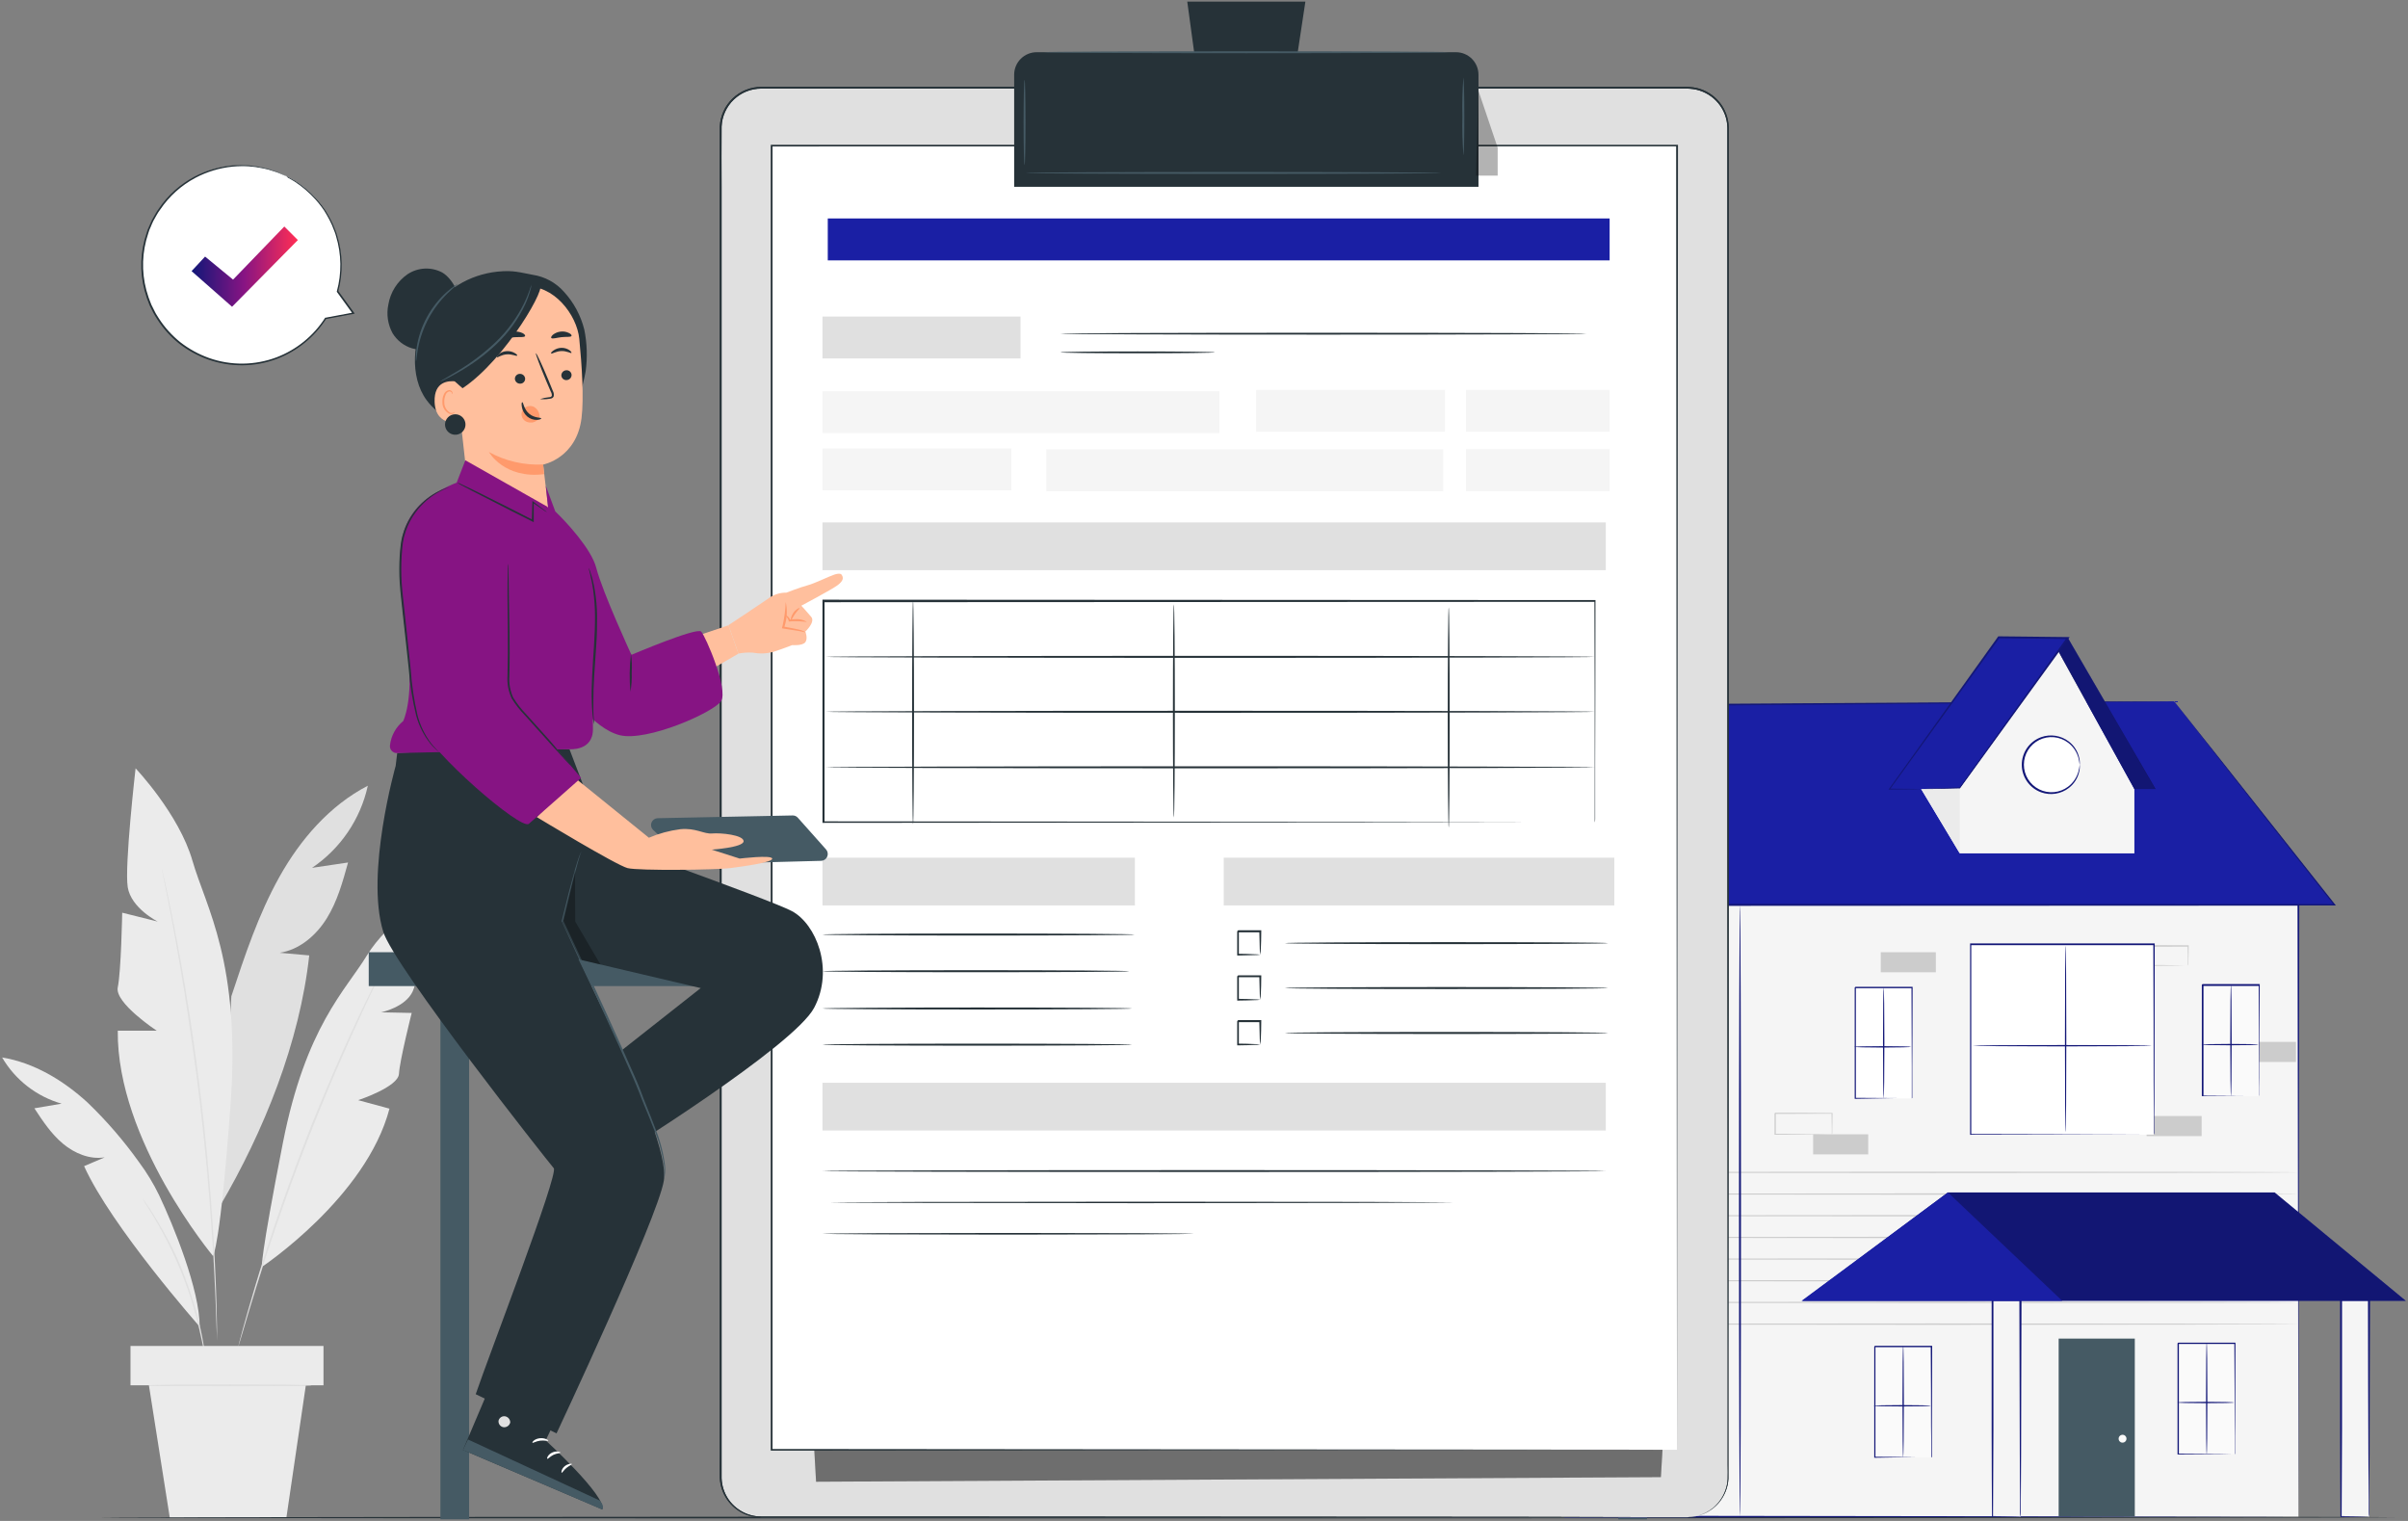 <svg width="1007" height="636" viewBox="0 0 1007 636" fill="none" xmlns="http://www.w3.org/2000/svg">
<rect x="0" y="0" width="1007" height="636" fill="#808080" stroke="none"/>
<path d="M153.821 328.558C137.869 336.82 125.574 351.041 116.833 366.703C108.091 382.366 102.368 399.544 96.748 416.603L91.827 504.604C110.396 473.027 125.307 435.921 129.321 399.514L116.967 398.415C125.247 397.151 132.205 391.163 136.635 384.045C141.066 376.927 143.325 368.724 145.555 360.655L130.48 362.899C142.386 354.875 150.744 342.577 153.821 328.558Z" fill="#E0E0E0"/>
<path d="M89.091 525.215C89.091 525.215 48.788 477.009 49.249 430.988H65.528C65.528 430.988 47.851 419.367 49.249 412.859C50.646 406.35 51.107 381.653 51.107 381.653L65.974 385.368C65.974 385.368 54.809 379.795 53.411 370.953C52.014 362.112 56.697 321.291 56.697 321.291C56.697 321.291 74.834 340.342 80.484 359.927C86.133 379.513 100.717 402.234 96.421 461.733C92.124 521.233 89.091 525.215 89.091 525.215Z" fill="#EBEBEB"/>
<path d="M109.519 529.762C109.519 529.762 153.167 500.696 162.875 463.591L149.777 460.039C149.777 460.039 166.547 454.556 166.844 449.013C167.142 443.47 172.167 423.573 172.167 423.573L159.381 423.305C159.381 423.305 169.58 421.254 172.628 414.463C175.675 407.672 180.908 373.762 180.908 373.762C180.908 373.762 162.147 385.189 153.39 399.603C144.634 414.018 127.864 429.19 118.29 477.96C108.716 526.731 109.519 529.762 109.519 529.762Z" fill="#EBEBEB"/>
<path d="M67.698 363.3C67.769 363.462 67.819 363.632 67.847 363.806L68.204 365.292C68.501 366.644 68.932 368.561 69.482 371.013C70.032 373.465 70.686 376.541 71.4 380.092C72.114 383.644 72.887 387.656 73.764 392.144C75.488 401.06 77.317 411.759 79.19 423.662C81.063 435.565 82.818 448.656 84.438 462.461C86.059 476.266 87.248 489.447 88.184 501.439C89.121 513.431 89.746 524.264 90.102 533.373C90.325 537.92 90.429 542.037 90.548 545.648C90.667 549.258 90.727 552.364 90.756 554.92C90.786 557.476 90.756 559.378 90.756 560.775C90.756 561.414 90.756 561.919 90.756 562.261C90.779 562.434 90.779 562.608 90.756 562.781C90.747 562.608 90.747 562.434 90.756 562.261C90.756 561.875 90.756 561.369 90.756 560.775C90.756 559.393 90.638 557.431 90.548 554.92C90.459 552.409 90.385 549.273 90.221 545.662C90.058 542.051 89.924 537.935 89.656 533.388C89.225 524.309 88.512 513.49 87.575 501.498C86.638 489.506 85.345 476.34 83.769 462.55C82.193 448.76 80.261 435.713 78.491 423.825C76.722 411.937 74.864 401.193 73.229 392.233C72.441 387.775 71.653 383.718 70.969 380.167C70.285 376.615 69.705 373.569 69.185 371.072C68.665 368.576 68.323 366.689 68.055 365.321L67.773 363.835C67.729 363.66 67.704 363.481 67.698 363.3Z" fill="#E0E0E0"/>
<path d="M83.502 554.742C83.502 554.742 46.618 512.985 35.17 487.634L43.808 483.949C37.549 484.974 31.127 482.284 26.265 478.198C21.404 474.111 17.851 468.732 14.372 463.442L25.76 461.51C15.291 458.509 6.383 451.59 0.888 442.192C14.268 444.391 26.473 451.777 36.568 460.99C44.524 468.634 51.751 477.001 58.154 485.985C61.374 490.301 64.176 494.914 66.524 499.76C72.619 512.629 83.517 539.377 83.502 554.742Z" fill="#EBEBEB"/>
<path d="M163.454 398.103C163.408 398.251 163.348 398.395 163.276 398.534L162.711 399.752C162.176 400.852 161.432 402.412 160.466 404.388C158.489 408.401 155.694 414.241 152.304 421.492C148.915 428.744 145.005 437.422 140.798 447.126C136.59 456.829 132.19 467.603 127.774 478.986C123.359 490.368 119.434 501.276 115.97 511.321C112.506 521.366 109.592 530.386 107.229 538.069C104.865 545.752 102.992 551.918 101.758 556.213C101.133 558.323 100.643 559.973 100.271 561.161C100.093 561.681 99.974 562.112 99.87 562.439C99.825 562.587 99.771 562.731 99.706 562.87C99.714 562.713 99.744 562.558 99.795 562.41C99.874 562.083 99.979 561.652 100.107 561.117C100.435 559.928 100.881 558.249 101.445 556.139C102.59 551.8 104.419 545.573 106.679 537.905C108.938 530.238 111.867 521.158 115.257 511.157C118.646 501.157 122.69 490.175 127.016 478.778C131.342 467.38 135.936 456.636 140.114 446.918C144.291 437.199 148.32 428.551 151.784 421.329C155.248 414.107 158.117 408.311 160.169 404.329L162.547 399.752C162.8 399.262 163.023 398.875 163.187 398.563C163.252 398.397 163.342 398.242 163.454 398.103Z" fill="#E0E0E0"/>
<path d="M86.624 572.663C86.531 572.415 86.471 572.155 86.446 571.89L86.089 569.676C85.807 567.744 85.316 564.951 84.602 561.533C83.889 558.115 82.982 554.103 81.778 549.645C80.573 545.187 78.998 540.372 77.139 535.394C75.281 530.416 73.2 525.795 71.193 521.634C69.186 517.473 67.194 513.847 65.424 510.831C63.655 507.814 62.198 505.422 61.128 503.787C60.652 503.014 60.251 502.39 59.939 501.87C59.626 501.35 59.537 501.201 59.567 501.186C59.754 501.364 59.918 501.564 60.057 501.781L61.381 503.609C62.525 505.199 64.072 507.561 65.841 510.548C67.61 513.535 69.691 517.191 71.787 521.322C73.883 525.453 75.905 530.134 77.734 535.127C79.563 540.12 81.124 544.994 82.328 549.452C83.532 553.91 84.409 557.996 85.004 561.444C85.598 564.891 86.015 567.7 86.208 569.646C86.297 570.553 86.357 571.281 86.416 571.89C86.52 572.137 86.59 572.397 86.624 572.663Z" fill="#E0E0E0"/>
<path d="M135.282 562.826H54.571V579.276H135.282V562.826Z" fill="#EBEBEB"/>
<path d="M62.273 579.276L70.999 634.629H119.762L127.894 579.276H62.273Z" fill="#EBEBEB"/>
<path d="M130.332 579.276C130.332 579.484 115.064 579.662 96.228 579.662C77.392 579.662 62.139 579.484 62.139 579.276C62.139 579.068 77.392 578.889 96.228 578.889C115.064 578.889 130.332 579.068 130.332 579.276Z" fill="#E0E0E0"/>
<path d="M1001.46 634.451C1001.46 634.659 786.517 634.867 521.429 634.926C256.342 634.986 41.34 634.837 41.34 634.629C41.34 634.421 256.237 634.198 521.429 634.154C786.621 634.109 1001.46 634.228 1001.46 634.451Z" fill="#263238"/>
<path d="M196.183 400.494H184.177V635.296H196.183V400.494Z" fill="#455A64"/>
<path d="M688.764 402.147H676.758V635.328H688.764V402.147Z" fill="#455A64"/>
<path d="M700.641 398.177H154.201V412.339H700.641V398.177Z" fill="#455A64"/>
<path d="M695.374 412.355C695.374 412.533 631.614 412.663 552.963 412.663C474.313 412.663 410.553 412.533 410.553 412.355C410.553 412.176 474.296 412.031 552.963 412.031C631.63 412.031 695.374 412.176 695.374 412.355Z" fill="#263238"/>
<path d="M961.185 378.294H654.619V634.168H961.185V378.294Z" fill="#F5F5F5"/>
<path d="M961.185 634.169C961.185 626.976 961.319 531.768 961.527 378.294V377.952H961.185H654.649H654.203V378.354C654.203 471.035 654.203 558.457 654.203 634.228V634.599H654.664L961.23 634.228L654.664 633.797L655.021 634.169C655.021 558.382 655.021 470.976 655.021 378.294L654.605 378.71H961.14L960.798 378.354C961.051 531.768 961.17 626.976 961.185 634.169Z" fill="#131778"/>
<path d="M892.754 559.75H860.909V634.168H892.754V559.75Z" fill="#455A64"/>
<path d="M889.275 601.61C889.275 601.937 889.178 602.255 888.997 602.527C888.816 602.798 888.558 603.009 888.256 603.134C887.955 603.259 887.623 603.292 887.303 603.228C886.983 603.164 886.689 603.007 886.458 602.777C886.227 602.546 886.07 602.252 886.006 601.932C885.943 601.612 885.975 601.28 886.1 600.979C886.225 600.678 886.437 600.42 886.708 600.239C886.979 600.058 887.298 599.961 887.625 599.961C888.062 599.961 888.482 600.135 888.792 600.444C889.101 600.753 889.275 601.173 889.275 601.61Z" fill="#FAFAFA"/>
<path d="M961.215 490.235C961.215 490.383 892.754 490.517 808.311 490.517C723.868 490.517 655.407 490.383 655.407 490.235C655.407 490.086 723.794 489.952 808.311 489.952C892.828 489.952 961.215 490.071 961.215 490.235Z" fill="#CCCCCC"/>
<path d="M961.215 499.299C961.215 499.463 892.754 499.582 808.311 499.582C723.868 499.582 655.407 499.463 655.407 499.299C655.407 499.136 723.794 499.017 808.311 499.017C892.828 499.017 961.215 499.136 961.215 499.299Z" fill="#CCCCCC"/>
<path d="M961.215 508.364C961.215 508.527 892.754 508.646 808.311 508.646C723.868 508.646 655.407 508.527 655.407 508.364C655.407 508.2 723.794 508.081 808.311 508.081C892.828 508.081 961.215 508.2 961.215 508.364Z" fill="#CCCCCC"/>
<path d="M961.215 517.443C961.215 517.607 892.754 517.726 808.311 517.726C723.868 517.726 655.407 517.592 655.407 517.443C655.407 517.295 723.794 517.161 808.311 517.161C892.828 517.161 961.215 517.265 961.215 517.443Z" fill="#CCCCCC"/>
<path d="M961.215 526.493C961.215 526.656 892.754 526.775 808.311 526.775C723.868 526.775 655.407 526.656 655.407 526.493C655.407 526.329 723.794 526.211 808.311 526.211C892.828 526.211 961.215 526.359 961.215 526.493Z" fill="#CCCCCC"/>
<path d="M961.215 535.558C961.215 535.721 892.754 535.84 808.311 535.84C723.868 535.84 655.407 535.721 655.407 535.558C655.407 535.394 723.794 535.275 808.311 535.275C892.828 535.275 961.215 535.409 961.215 535.558Z" fill="#CCCCCC"/>
<path d="M961.215 544.622C961.215 544.786 892.754 544.905 808.311 544.905C723.868 544.905 655.407 544.786 655.407 544.622C655.407 544.459 723.794 544.34 808.311 544.34C892.828 544.34 961.215 544.474 961.215 544.622Z" fill="#CCCCCC"/>
<path d="M961.215 553.687C961.215 553.85 892.754 553.984 808.311 553.984C723.868 553.984 655.407 553.85 655.407 553.687C655.407 553.523 723.794 553.404 808.311 553.404C892.828 553.404 961.215 553.538 961.215 553.687Z" fill="#CCCCCC"/>
<path d="M799.495 412.963H775.827V459.326H799.495V412.963Z" fill="white"/>
<path d="M799.495 459.326C799.489 459.247 799.489 459.167 799.495 459.088C799.495 458.91 799.495 458.687 799.495 458.419C799.495 457.795 799.495 456.933 799.495 455.834C799.495 453.56 799.495 450.291 799.495 446.204C799.495 437.987 799.406 426.441 799.361 412.963L799.629 413.23H775.827L776.11 412.963V425.98C776.11 430.215 776.11 434.316 776.11 438.225C776.11 446.056 776.11 453.174 776.11 459.281L775.902 459.073L793.147 459.177H797.875H799.123H799.569H799.168H797.964H793.266L775.827 459.489H775.619V459.281C775.619 453.174 775.619 446.056 775.619 438.225C775.619 434.316 775.619 430.215 775.619 425.98V412.963L775.902 412.665H799.837V412.933C799.837 426.485 799.733 438.091 799.703 446.353C799.703 450.425 799.703 453.664 799.703 455.923C799.703 456.993 799.703 457.84 799.703 458.449C799.703 458.702 799.703 458.925 799.703 459.088C799.647 459.178 799.577 459.258 799.495 459.326Z" fill="#131778"/>
<path d="M787.735 459.296C787.587 459.296 787.453 448.894 787.453 435.996C787.453 423.097 787.587 412.695 787.735 412.695C787.884 412.695 788.032 423.097 788.032 435.996C788.032 448.894 787.899 459.296 787.735 459.296Z" fill="#131778"/>
<path d="M799.227 437.749C799.227 437.912 793.875 438.046 787.334 438.046C780.792 438.046 775.44 437.912 775.44 437.749C775.44 437.586 780.792 437.467 787.334 437.467C793.875 437.467 799.227 437.6 799.227 437.749Z" fill="#131778"/>
<path d="M934.574 561.681H910.906V608.045H934.574V561.681Z" fill="#FAFAFA"/>
<path d="M934.573 608.089C934.563 608.01 934.563 607.93 934.573 607.851C934.573 607.673 934.573 607.45 934.573 607.168C934.573 606.544 934.573 605.682 934.573 604.597C934.573 602.309 934.573 599.054 934.499 594.968C934.499 586.75 934.499 575.204 934.38 561.726L934.648 561.994H910.905C910.831 561.994 911.441 561.459 911.188 561.726V574.773C911.188 579.013 911.188 583.095 911.188 587.018C911.188 594.849 911.188 601.967 911.188 608.074L910.98 607.851L928.21 607.97H932.953L928.21 608.089L910.846 608.208H910.623V608.089C910.623 601.982 910.623 594.864 910.623 587.033C910.623 583.11 910.623 579.023 910.623 574.788V561.741C910.355 561.994 910.965 561.369 910.905 561.444H934.841V561.711C934.841 575.264 934.737 586.869 934.707 595.131C934.707 599.203 934.707 602.428 934.707 604.701C934.707 605.771 934.707 606.618 934.707 607.227C934.707 607.48 934.707 607.688 934.707 607.866C934.707 608.045 934.573 608.089 934.573 608.089Z" fill="#131778"/>
<path d="M922.813 608.089C922.65 608.089 922.531 597.687 922.531 584.789C922.531 571.89 922.65 561.488 922.813 561.488C922.977 561.488 923.096 571.89 923.096 584.789C923.096 597.687 922.977 608.089 922.813 608.089Z" fill="#131778"/>
<path d="M934.292 586.468C934.292 586.631 928.94 586.75 922.398 586.75C915.857 586.75 910.505 586.631 910.505 586.468C910.505 586.304 915.857 586.186 922.398 586.186C928.94 586.186 934.292 586.319 934.292 586.468Z" fill="#131778"/>
<path d="M766.045 474.349C766.026 474.137 766.026 473.923 766.045 473.71C766.045 473.25 766.045 472.67 766.045 471.942C766.045 470.367 765.971 468.182 765.926 465.508L766.134 465.701C760.188 465.701 751.743 465.79 742.348 465.79L742.63 465.508V467.796C742.63 468.554 742.63 469.282 742.63 470.04V474.349L742.348 474.082C749.171 474.082 755.088 474.156 759.325 474.215L764.306 474.29H765.659H766.164C766.021 474.311 765.876 474.311 765.733 474.29H764.44L759.519 474.364C755.282 474.364 749.29 474.483 742.348 474.498H742.08V474.349C742.08 472.967 742.08 471.526 742.08 470.055V465.597L742.377 465.314C751.788 465.314 760.217 465.314 766.164 465.404H766.357V465.433C766.357 468.167 766.268 470.367 766.253 471.986C766.253 472.685 766.253 473.264 766.253 473.71C766.253 474.156 766.045 474.349 766.045 474.349Z" fill="#CCCCCC"/>
<path d="M914.95 403.824C914.933 403.621 914.933 403.417 914.95 403.214C914.95 402.769 914.95 402.219 914.95 401.565C914.95 400.079 914.95 398.073 914.846 395.621L915.054 395.829L897.883 395.903L898.165 395.621V399.811C898.165 401.193 898.165 402.516 898.165 403.779L897.897 403.512C902.848 403.512 907.1 403.586 910.148 403.645L913.731 403.72C914.176 403.697 914.623 403.697 915.068 403.72C914.663 403.754 914.255 403.754 913.849 403.72L910.326 403.794C907.353 403.794 902.967 403.898 897.897 403.928H897.63V403.645C897.63 402.382 897.63 401.06 897.63 399.678V395.487L897.912 395.205L915.083 395.279H915.291V395.591C915.291 398.073 915.202 400.124 915.173 401.654C915.173 402.293 915.173 402.813 915.173 403.259C915.126 403.457 915.051 403.647 914.95 403.824Z" fill="#CCCCCC"/>
<path d="M781.269 474.32H758.24V482.715H781.269V474.32Z" fill="#CCCCCC"/>
<path d="M809.545 398.177H786.517V406.573H809.545V398.177Z" fill="#CCCCCC"/>
<path d="M920.703 466.681H897.675V475.077H920.703V466.681Z" fill="#CCCCCC"/>
<path d="M960.159 435.669H942.066V444.065H960.159V435.669Z" fill="#CCCCCC"/>
<path d="M909.182 293.25L698.447 294.766L630.565 378.294H976.23L909.182 293.25Z" fill="#1A1FA4"/>
<path d="M909.181 293.25C909.181 293.25 910.668 295.316 913.76 299.194C916.853 303.073 921.298 308.809 927.007 316.105C938.588 330.846 955.253 352.111 976.066 378.517L976.29 378.056L698.432 377.938H630.565L630.877 378.606L698.729 295.034L698.446 295.167L850.815 293.919L893.854 293.518C903.815 293.414 909.181 293.295 909.181 293.295C909.181 293.295 903.889 293.295 893.958 293.295L850.949 293.488L698.432 294.424H698.268L698.149 294.558L630.253 378.071L629.718 378.74H698.372L976.23 378.621H976.825L976.453 378.146L927.17 315.838L913.79 299.046C910.787 295.227 909.181 293.25 909.181 293.25Z" fill="#131778"/>
<path d="M803.391 329.925L819.566 356.866H892.576V329.925L860.731 272.134L819.566 329.435L803.391 329.925Z" fill="#F5F5F5"/>
<path d="M862.34 330.861C868.421 328.358 871.321 321.401 868.817 315.322C866.313 309.244 859.353 306.345 853.272 308.848C847.191 311.351 844.291 318.308 846.795 324.386C849.299 330.465 856.259 333.364 862.34 330.861Z" fill="white"/>
<path d="M869.711 319.805C869.806 318.809 869.731 317.804 869.488 316.833C868.881 314.151 867.356 311.765 865.176 310.087C863.558 308.834 861.65 308.008 859.629 307.686C857.608 307.364 855.538 307.556 853.61 308.244C851.232 309.097 849.176 310.663 847.722 312.729C846.268 314.794 845.488 317.258 845.488 319.783C845.488 322.308 846.268 324.772 847.722 326.837C849.176 328.902 851.232 330.469 853.61 331.322C855.538 332.01 857.608 332.202 859.629 331.88C861.65 331.558 863.558 330.732 865.176 329.479C867.356 327.801 868.881 325.415 869.488 322.733C869.732 321.762 869.808 320.757 869.711 319.761C869.607 319.761 869.711 320.816 869.175 322.614C868.474 325.156 866.947 327.394 864.834 328.974C863.121 330.26 861.082 331.044 858.948 331.237C856.814 331.431 854.668 331.026 852.75 330.069C850.833 329.111 849.221 327.639 848.094 325.817C846.967 323.995 846.37 321.895 846.37 319.753C846.37 317.611 846.967 315.511 848.094 313.689C849.221 311.867 850.833 310.395 852.75 309.438C854.668 308.48 856.814 308.076 858.948 308.269C861.082 308.462 863.121 309.246 864.834 310.533C866.947 312.113 868.474 314.35 869.175 316.893C869.666 318.706 869.607 319.805 869.711 319.805Z" fill="#131778"/>
<path d="M900.693 394.982H824.025V474.453H900.693V394.982Z" fill="white"/>
<path d="M900.692 474.468C900.692 474.468 900.692 474.334 900.692 474.082V472.967C900.692 471.986 900.692 470.56 900.692 468.688C900.692 464.928 900.692 459.459 900.618 452.505C900.618 438.581 900.618 418.743 900.499 394.982L900.737 395.235H824.084L824.367 394.952C824.367 424.122 824.367 451.42 824.367 474.438L824.114 474.186L879.641 474.32H895.236H899.354H895.34L879.804 474.394L824.114 474.513H823.876V474.275C823.876 451.242 823.876 423.959 823.876 394.789V394.506H824.173H900.826H901.079V394.744C901.079 418.52 900.989 438.462 900.96 452.416C900.96 459.355 900.96 464.809 900.885 468.554C900.885 470.396 900.885 471.808 900.885 472.789C900.885 473.25 900.885 473.606 900.885 473.874C900.84 474.078 900.776 474.277 900.692 474.468Z" fill="#131778"/>
<path d="M863.823 473.383C863.66 473.383 863.541 455.938 863.541 434.435C863.541 412.933 863.66 395.487 863.823 395.487C863.987 395.487 864.105 412.918 864.105 434.435C864.105 455.953 863.987 473.383 863.823 473.383Z" fill="#131778"/>
<path d="M899.86 437.274C899.86 437.422 883.06 437.556 862.366 437.556C841.671 437.556 824.872 437.422 824.872 437.274C824.872 437.125 841.657 436.991 862.366 436.991C883.075 436.991 899.86 437.11 899.86 437.274Z" fill="#131778"/>
<path d="M944.713 412.012H921.045V458.375H944.713V412.012Z" fill="#FAFAFA"/>
<path d="M944.713 458.375C944.707 458.296 944.707 458.216 944.713 458.137C944.713 457.959 944.713 457.736 944.713 457.468C944.713 456.844 944.713 455.982 944.713 454.883C944.713 452.609 944.713 449.355 944.713 445.268C944.713 437.051 944.713 425.504 944.579 412.011L944.847 412.279H921.194C921.12 412.279 921.729 411.744 921.476 411.997V415.296C921.476 416.41 921.476 417.495 921.476 418.594V425.044C921.476 429.264 921.476 433.365 921.476 437.273C921.476 445.105 921.476 452.223 921.476 458.33L921.253 458.122L938.499 458.241H943.241H944.49H944.921C944.793 458.256 944.663 458.256 944.535 458.241H943.078H938.395L921.015 458.36H920.778V458.137C920.778 452.029 920.778 444.912 920.778 437.08V424.851C920.778 422.726 920.778 420.571 920.778 418.401V411.803C920.525 412.056 921.12 411.447 921.075 411.506H944.995V411.774C944.995 425.326 944.906 436.947 944.877 445.209C944.877 449.266 944.876 452.505 944.802 454.764C944.802 455.834 944.802 456.681 944.802 457.29C944.802 457.557 944.802 457.765 944.802 457.929C944.802 458.092 944.728 458.39 944.713 458.375Z" fill="#131778"/>
<path d="M932.968 458.36C932.805 458.36 932.671 447.958 932.671 435.059C932.671 422.161 932.805 411.744 932.968 411.744C933.131 411.744 933.25 422.146 933.25 435.059C933.25 447.973 933.117 458.36 932.968 458.36Z" fill="#131778"/>
<path d="M944.445 436.813C944.445 436.961 939.093 437.095 932.552 437.095C926.01 437.095 920.658 436.961 920.658 436.813C920.658 436.664 926.01 436.531 932.552 436.531C939.093 436.531 944.445 436.649 944.445 436.813Z" fill="#131778"/>
<path d="M990.814 543.508H979.144V634.168H990.814V543.508Z" fill="#F5F5F5"/>
<path d="M990.814 634.168C990.814 634.168 990.814 633.589 990.814 632.43C990.814 631.033 990.814 629.339 990.814 627.288C990.814 622.489 990.814 616.039 990.933 608.149C990.933 591.535 991.037 568.948 991.111 543.508V543.092H979.025C978.192 543.924 978.802 543.344 978.609 543.537V550.878C978.609 553.315 978.609 555.723 978.609 558.115V572.069C978.609 581.118 978.609 589.648 978.609 597.494C978.609 612.844 978.728 625.461 978.757 634.168V634.362H978.951L987.692 634.258C989.655 634.258 990.665 634.168 990.665 634.168C990.665 634.168 989.61 634.169 987.692 634.094L979.055 633.975L979.248 634.168C979.248 625.461 979.337 612.844 979.411 597.494C979.411 589.648 979.411 581.148 979.411 572.069C979.411 567.531 979.411 562.88 979.411 558.115V543.537C979.233 543.716 979.813 543.092 978.995 543.924H990.665L990.264 543.508C990.264 568.77 990.398 591.327 990.442 607.851C990.442 615.787 990.532 622.266 990.561 627.169C990.561 629.25 990.561 630.974 990.561 632.385C990.561 633.797 990.814 634.168 990.814 634.168Z" fill="#131778"/>
<path d="M845.077 543.508H833.406V634.168H845.077V543.508Z" fill="#F5F5F5"/>
<path d="M845.077 634.168C845.077 634.168 845.077 633.589 845.077 632.43C845.077 631.033 845.077 629.339 845.077 627.288C845.077 622.489 845.151 616.039 845.196 608.149C845.196 591.535 845.315 568.948 845.374 543.508V543.092H833.302C832.47 543.924 833.064 543.344 832.886 543.537V558.115C832.886 562.885 832.886 567.536 832.886 572.069C832.886 581.118 832.886 589.648 832.886 597.494C832.886 612.844 833.005 625.461 833.049 634.168V634.362H833.243L841.984 634.258C843.947 634.258 844.958 634.168 844.958 634.168C844.958 634.168 843.887 634.169 841.91 634.094L833.287 633.975L833.466 634.168C833.466 625.461 833.57 612.844 833.629 597.494C833.629 589.648 833.629 581.148 833.629 572.069C833.629 567.531 833.629 562.88 833.629 558.115V543.537C833.451 543.716 834.046 543.092 833.228 543.924H844.898L844.482 543.508C844.556 568.77 844.616 591.327 844.66 607.851C844.66 615.787 844.75 622.266 844.779 627.169C844.779 629.25 844.779 630.974 844.779 632.385C844.779 633.797 845.077 634.168 845.077 634.168Z" fill="#131778"/>
<path d="M753.735 543.968H1006.11L951.209 498.63H814.614L753.735 543.968Z" fill="#1A1FA4"/>
<g opacity="0.3">
<path d="M753.735 543.968H1006.11L951.209 498.63H814.614L753.735 543.968Z" fill="black"/>
</g>
<path d="M814.615 498.63L862.411 543.968H753.379L814.615 498.63Z" fill="#1A1FA4"/>
<path d="M892.575 329.925H901.391L864.774 266.77L860.73 272.134L892.575 329.925Z" fill="#1A1FA4"/>
<path d="M860.687 272.149L864.76 266.755L901.451 329.91H892.531L860.687 272.149ZM864.775 266.829L860.776 272.134L892.531 329.88H901.258L864.775 266.829Z" fill="#131778"/>
<g opacity="0.3">
<path d="M892.575 329.925H901.391L864.774 266.77L860.73 272.134L892.575 329.925Z" fill="black"/>
</g>
<path d="M819.565 356.866V329.479H803.152L819.565 356.866Z" fill="#EBEBEB"/>
<path d="M803.39 329.925H790.188L835.903 266.443L864.775 266.77L819.565 329.435L803.39 329.925Z" fill="#1A1FA4"/>
<path d="M803.331 329.925C803.331 329.925 804.817 329.925 807.568 329.925L819.461 329.672H819.684V329.583L865.042 267.037L865.518 266.398H864.715L851.335 266.25L835.874 266.086H835.666L835.547 266.25C815.953 293.622 799.406 316.774 789.995 329.851L789.772 330.163H790.159L799.986 330.073C802.216 330.073 803.361 329.969 803.361 329.969C803.361 329.969 802.216 329.895 799.986 329.865L790.159 329.776L790.323 330.088L836.201 266.725L835.874 266.904L851.32 267.067L864.7 267.216L864.373 266.562L819.387 329.301L819.565 329.212L807.672 329.687C804.817 329.806 803.331 329.925 803.331 329.925Z" fill="#131778"/>
<path d="M727.644 378.547C727.422 378.547 727.229 435.773 727.229 506.343C727.229 576.913 727.422 634.139 727.644 634.139C727.867 634.139 728.06 576.928 728.06 506.343C728.06 435.758 727.867 378.547 727.644 378.547Z" fill="#131778"/>
<path d="M807.627 563.049H783.959V609.412H807.627V563.049Z" fill="#FAFAFA"/>
<path d="M807.628 609.412C807.622 609.328 807.622 609.243 807.628 609.159C807.628 608.981 807.628 608.773 807.628 608.49C807.628 607.866 807.628 607.004 807.628 605.905C807.628 603.631 807.628 600.377 807.553 596.29C807.553 588.073 807.553 576.527 807.419 563.049L807.687 563.316H784.004C783.93 563.316 784.54 562.781 784.287 563.034V569.632C784.287 571.816 784.287 573.956 784.287 576.081C784.287 580.311 784.287 584.392 784.287 588.325C784.287 596.157 784.287 603.275 784.287 609.382L784.064 609.159L801.309 609.278H806.052H807.3H807.732H807.345H806.126H801.443L784.004 609.575H783.796V609.367C783.796 603.26 783.796 596.142 783.796 588.311C783.796 584.348 783.796 580.266 783.796 576.066C783.796 573.941 783.796 571.801 783.796 569.617V563.063C783.543 563.316 784.138 562.707 784.094 562.766H807.746H808.014V563.034C808.014 576.586 807.925 588.192 807.895 596.454C807.895 600.511 807.895 603.75 807.895 606.009C807.895 607.094 807.895 607.926 807.895 608.535C807.895 608.802 807.895 609.011 807.895 609.189C807.895 609.367 807.642 609.412 807.628 609.412Z" fill="#131778"/>
<path d="M795.897 609.382C795.733 609.382 795.6 598.98 795.6 586.082C795.6 573.183 795.733 562.781 795.897 562.781C796.06 562.781 796.179 573.183 796.179 586.082C796.179 598.98 796.03 609.382 795.897 609.382Z" fill="#131778"/>
<path d="M807.36 587.835C807.36 587.999 802.008 588.117 795.467 588.117C788.925 588.117 783.573 587.999 783.573 587.835C783.573 587.672 788.925 587.553 795.467 587.553C802.008 587.553 807.36 587.672 807.36 587.835Z" fill="#131778"/>
<path d="M705.598 36.722H318.336C308.935 36.722 301.313 44.34 301.313 53.737V617.436C301.313 626.833 308.935 634.451 318.336 634.451H705.598C714.999 634.451 722.62 626.833 722.62 617.436V53.737C722.62 44.34 714.999 36.722 705.598 36.722Z" fill="#E0E0E0"/>
<path d="M705.597 634.451L706.905 634.362C708.191 634.252 709.461 634.008 710.696 633.634C712.718 632.985 714.606 631.978 716.271 630.662C718.549 628.797 720.306 626.376 721.37 623.633C722.019 621.991 722.396 620.254 722.485 618.491C722.575 616.634 722.485 614.657 722.485 612.547C722.485 608.416 722.485 603.914 722.485 599.025C722.485 589.232 722.485 577.953 722.485 565.248C722.485 514.427 722.411 440.884 722.366 350.03C722.366 304.603 722.366 254.837 722.366 201.43C722.366 174.682 722.366 147.083 722.366 118.631C722.366 104.395 722.366 89.961 722.366 75.329C722.366 68.017 722.366 60.657 722.366 53.247C722.263 49.581 720.945 46.053 718.62 43.216C716.235 40.313 712.95 38.29 709.284 37.465C707.464 37.101 705.607 36.962 703.753 37.049H318.38C314.095 37.038 309.972 38.683 306.874 41.641C303.776 44.599 301.943 48.641 301.759 52.92C301.67 61.494 301.759 70.113 301.759 78.657V229.397C301.759 294.781 301.759 357.847 301.759 417.911C301.759 477.975 301.759 535.082 301.759 588.504C301.759 595.191 301.759 601.813 301.759 608.372C301.759 611.641 301.759 614.94 301.759 618.164C301.869 621.361 302.902 624.457 304.732 627.08C306.558 629.664 309.078 631.679 312.002 632.891C313.432 633.469 314.931 633.859 316.462 634.05C317.949 634.183 319.599 634.154 321.19 634.154H339.981H411.341L626.64 634.273L685.17 634.347L626.64 634.436L411.341 634.555H339.981H321.219C319.629 634.555 318.053 634.555 316.432 634.451C314.816 634.264 313.231 633.865 311.719 633.262C308.685 631.992 306.069 629.897 304.167 627.214C302.249 624.5 301.154 621.291 301.015 617.971C300.941 614.702 301.015 611.448 301.015 608.164V588.504C301.015 535.082 301.015 477.99 301.015 417.911C301.015 357.832 301.015 294.781 301.015 229.397V129.672C301.015 112.83 301.015 95.825 301.015 78.657C301.015 70.098 301.015 61.538 301.015 52.875C301.24 48.419 303.166 44.218 306.396 41.138C309.627 38.059 313.916 36.334 318.38 36.321H703.724C705.633 36.24 707.545 36.389 709.418 36.767C713.167 37.604 716.53 39.665 718.977 42.625C721.425 45.585 722.816 49.275 722.931 53.113C722.931 60.523 722.931 67.889 722.931 75.21C722.931 89.852 722.931 104.286 722.931 118.512C722.931 146.964 722.931 174.564 722.931 201.312C722.931 254.808 722.931 304.499 722.931 349.912C722.931 440.766 722.827 514.308 722.798 565.129C722.798 577.834 722.798 589.113 722.798 598.906C722.798 603.795 722.798 608.297 722.798 612.428C722.798 614.494 722.798 616.455 722.798 618.372C722.703 620.151 722.322 621.902 721.668 623.558C720.576 626.323 718.789 628.759 716.479 630.632C714.803 631.956 712.898 632.963 710.86 633.604C709.614 633.971 708.334 634.205 707.039 634.302L705.597 634.451Z" fill="#263238"/>
<g opacity="0.3">
<path d="M341.275 619.606L694.566 617.674L698.61 549.452L687.787 508.304L338.063 562.915L341.275 619.606Z" fill="black"/>
</g>
<path d="M705.597 634.451L706.905 634.362C708.191 634.252 709.461 634.008 710.696 633.634C712.718 632.985 714.606 631.978 716.271 630.662C718.549 628.797 720.306 626.376 721.37 623.633C722.019 621.991 722.396 620.254 722.485 618.491C722.575 616.634 722.485 614.657 722.485 612.547C722.485 608.416 722.485 603.914 722.485 599.025C722.485 589.232 722.485 577.953 722.485 565.248C722.485 514.427 722.411 440.884 722.366 350.03C722.366 304.603 722.366 254.837 722.366 201.43C722.366 174.682 722.366 147.083 722.366 118.631C722.366 104.395 722.366 89.961 722.366 75.329C722.366 68.017 722.366 60.657 722.366 53.247C722.263 49.581 720.945 46.053 718.62 43.216C716.235 40.313 712.95 38.29 709.284 37.465C707.464 37.101 705.607 36.962 703.753 37.049H318.38C314.095 37.038 309.972 38.683 306.874 41.641C303.776 44.599 301.943 48.641 301.759 52.92C301.67 61.494 301.759 70.113 301.759 78.657V229.397C301.759 294.781 301.759 357.847 301.759 417.911C301.759 477.975 301.759 535.082 301.759 588.504C301.759 595.191 301.759 601.813 301.759 608.372C301.759 611.641 301.759 614.94 301.759 618.164C301.869 621.361 302.902 624.457 304.732 627.08C306.558 629.664 309.078 631.679 312.002 632.891C313.432 633.469 314.931 633.859 316.462 634.05C317.949 634.183 319.599 634.154 321.19 634.154H339.981H411.341L626.64 634.273L685.17 634.347L626.64 634.436L411.341 634.555H339.981H321.219C319.629 634.555 318.053 634.555 316.432 634.451C314.816 634.264 313.231 633.865 311.719 633.262C308.685 631.992 306.069 629.897 304.167 627.214C302.249 624.5 301.154 621.291 301.015 617.971C300.941 614.702 301.015 611.448 301.015 608.164V588.504C301.015 535.082 301.015 477.99 301.015 417.911C301.015 357.832 301.015 294.781 301.015 229.397V129.672C301.015 112.83 301.015 95.825 301.015 78.657C301.015 70.098 301.015 61.538 301.015 52.875C301.24 48.419 303.166 44.218 306.396 41.138C309.627 38.059 313.916 36.334 318.38 36.321H703.724C705.633 36.24 707.545 36.389 709.418 36.767C713.167 37.604 716.53 39.665 718.977 42.625C721.425 45.585 722.816 49.275 722.931 53.113C722.931 60.523 722.931 67.889 722.931 75.21C722.931 89.852 722.931 104.286 722.931 118.512C722.931 146.964 722.931 174.564 722.931 201.312C722.931 254.808 722.931 304.499 722.931 349.912C722.931 440.766 722.827 514.308 722.798 565.129C722.798 577.834 722.798 589.113 722.798 598.906C722.798 603.795 722.798 608.297 722.798 612.428C722.798 614.494 722.798 616.455 722.798 618.372C722.703 620.151 722.322 621.902 721.668 623.558C720.576 626.323 718.789 628.759 716.479 630.632C714.803 631.956 712.898 632.963 710.86 633.604C709.614 633.971 708.334 634.205 707.039 634.302L705.597 634.451Z" fill="#263238"/>
<g opacity="0.3">
<path d="M341.275 619.606L694.566 617.674L698.61 549.452L687.787 508.304L338.063 562.915L341.275 619.606Z" fill="black"/>
</g>
<path d="M701.286 60.81H322.632V606.232H701.286V60.81Z" fill="white"/>
<path d="M701.3 606.217C701.3 603.081 701.152 382.693 700.944 60.855L701.3 61.197L322.676 61.241L323.063 60.855C323.063 265.67 323.063 454.912 323.063 606.217L322.75 605.905L701.419 606.217L322.632 606.603H322.319V606.291C322.319 454.942 322.319 265.7 322.319 60.929V60.543H322.75H701.375H701.717V60.9C701.434 382.693 701.3 603.081 701.3 606.217Z" fill="#263238"/>
<path d="M673.129 91.348H346.166V108.882H673.129V91.348Z" fill="#1A1FA4"/>
<path d="M426.773 132.361H343.951V149.896H426.773V132.361Z" fill="#E0E0E0"/>
<path d="M509.952 163.567H343.951V181.102H509.952V163.567Z" fill="#F5F5F5"/>
<path d="M603.568 187.893H437.566V205.428H603.568V187.893Z" fill="#F5F5F5"/>
<path d="M422.923 187.536H343.951V205.071H422.923V187.536Z" fill="#F5F5F5"/>
<path d="M604.281 163.017H525.31V180.552H604.281V163.017Z" fill="#F5F5F5"/>
<path d="M673.129 163.017H613.053V180.552H673.129V163.017Z" fill="#F5F5F5"/>
<path d="M673.129 187.834H613.053V205.368H673.129V187.834Z" fill="#F5F5F5"/>
<path d="M671.523 452.758H343.951V472.73H671.523V452.758Z" fill="#E0E0E0"/>
<path d="M671.523 218.46H343.951V238.432H671.523V218.46Z" fill="#E0E0E0"/>
<path d="M474.599 358.649H343.951V378.621H474.599V358.649Z" fill="#E0E0E0"/>
<path d="M675.091 358.649H511.751V378.621H675.091V358.649Z" fill="#E0E0E0"/>
<path d="M474.48 390.791C474.48 391.029 445.253 391.208 409.216 391.208C373.179 391.208 343.951 391.029 343.951 390.791C343.951 390.554 373.164 390.361 409.216 390.361C445.267 390.361 474.48 390.554 474.48 390.791Z" fill="#263238"/>
<path d="M472.31 406.127C472.31 406.365 443.573 406.543 408.131 406.543C372.688 406.543 343.951 406.365 343.951 406.127C343.951 405.889 372.674 405.696 408.131 405.696C443.588 405.696 472.31 405.889 472.31 406.127Z" fill="#263238"/>
<path d="M473.41 421.715C473.41 421.938 444.435 422.131 408.681 422.131C372.926 422.131 343.951 421.938 343.951 421.715C343.951 421.492 372.926 421.284 408.681 421.284C444.435 421.284 473.41 421.477 473.41 421.715Z" fill="#263238"/>
<path d="M473.41 436.843C473.41 437.08 444.435 437.259 408.681 437.259C372.926 437.259 343.951 437.08 343.951 436.843C343.951 436.605 372.926 436.412 408.681 436.412C444.435 436.412 473.41 436.605 473.41 436.843Z" fill="#263238"/>
<path d="M672.504 394.388C672.504 394.625 642.236 394.804 604.905 394.804C567.575 394.804 537.307 394.625 537.307 394.388C537.307 394.15 567.575 393.972 604.905 393.972C642.236 393.972 672.504 394.105 672.504 394.388Z" fill="#263238"/>
<path d="M526.989 399.277C526.873 398.345 526.813 397.407 526.81 396.468C526.81 394.744 526.676 392.352 526.632 389.499L526.989 389.855H517.682L518.084 389.439V394.596C518.084 396.215 518.084 397.761 518.084 399.202L517.727 398.831C520.447 398.831 522.737 398.95 524.372 399.024C525.267 399.028 526.161 399.087 527.048 399.202C526.237 399.333 525.416 399.392 524.595 399.381C522.975 399.381 520.596 399.529 517.727 399.559H517.385V399.187C517.385 397.701 517.385 396.215 517.385 394.581V389.424L517.801 388.993H527.108H527.449V389.365C527.449 392.337 527.345 394.863 527.271 396.572C527.249 397.48 527.155 398.384 526.989 399.277Z" fill="#263238"/>
<path d="M672.504 413.171C672.504 413.408 642.236 413.587 604.905 413.587C567.575 413.587 537.307 413.408 537.307 413.171C537.307 412.933 567.575 412.74 604.905 412.74C642.236 412.74 672.504 412.933 672.504 413.171Z" fill="#263238"/>
<path d="M526.989 418.06C526.873 417.128 526.813 416.19 526.81 415.251C526.81 413.527 526.676 411.135 526.632 408.282L526.989 408.638H517.682L518.084 408.222V413.423C518.084 415.058 518.084 416.603 518.084 418.045L517.727 417.673C520.447 417.673 522.737 417.792 524.372 417.866C525.267 417.87 526.161 417.93 527.048 418.045C526.237 418.175 525.416 418.235 524.595 418.223C522.975 418.297 520.596 418.372 517.727 418.401H517.385V418.03C517.385 416.544 517.385 415.058 517.385 413.408V408.267L517.801 407.836H527.108H527.449V408.207C527.449 411.179 527.345 413.706 527.271 415.414C527.246 416.302 527.152 417.187 526.989 418.06Z" fill="#263238"/>
<path d="M672.504 431.954C672.504 432.191 642.236 432.37 604.905 432.37C567.575 432.37 537.307 432.191 537.307 431.954C537.307 431.716 567.575 431.523 604.905 431.523C642.236 431.523 672.504 431.716 672.504 431.954Z" fill="#263238"/>
<path d="M526.989 436.843C526.873 435.911 526.813 434.973 526.81 434.034C526.81 432.31 526.676 429.918 526.632 427.065L526.989 427.421H517.682L518.084 427.005V432.147C518.084 433.781 518.084 435.327 518.084 436.768L517.727 436.397C520.447 436.397 522.737 436.516 524.372 436.59C525.267 436.594 526.161 436.653 527.048 436.768C526.237 436.899 525.416 436.958 524.595 436.947C522.975 437.021 520.596 437.095 517.727 437.125H517.385V436.753C517.385 435.267 517.385 433.781 517.385 432.132V426.99L517.801 426.559H527.108H527.449V426.931C527.449 429.903 527.345 432.429 527.271 434.138C527.249 435.046 527.155 435.95 526.989 436.843Z" fill="#263238"/>
<path d="M666.9 343.878C666.9 343.878 666.9 343.329 666.9 342.274C666.9 341.218 666.9 339.658 666.9 337.608C666.9 333.476 666.9 327.399 666.9 319.493C666.9 303.682 666.9 280.59 666.766 251.39L667.019 251.657L344.412 251.821L344.813 251.39C344.813 283.22 344.813 314.233 344.813 343.878L344.427 343.462L574.771 343.656L642.429 343.774H660.626H665.354H666.974H665.398H660.73H642.622L575.054 343.893L344.427 344.086H343.951V250.766H344.367L666.974 250.929H667.212V251.449C667.212 280.709 667.108 303.86 667.078 319.701C667.078 327.577 667.078 333.655 667.078 337.756C667.078 339.792 667.078 341.337 667.078 342.392C667.078 343.448 666.9 343.878 666.9 343.878Z" fill="#263238"/>
<path d="M666.899 274.675C666.899 274.898 594.885 275.092 506.072 275.092C417.258 275.092 345.244 274.898 345.244 274.675C345.244 274.453 417.243 274.244 506.072 274.244C594.9 274.244 666.899 274.438 666.899 274.675Z" fill="#263238"/>
<path d="M666.899 297.634C666.899 297.872 594.885 298.065 506.072 298.065C417.258 298.065 345.244 297.872 345.244 297.634C345.244 297.396 417.243 297.218 506.072 297.218C594.9 297.218 666.899 297.396 666.899 297.634Z" fill="#263238"/>
<path d="M666.899 320.86C666.899 321.083 594.885 321.276 506.072 321.276C417.258 321.276 345.244 321.083 345.244 320.86C345.244 320.637 417.243 320.429 506.072 320.429C594.9 320.429 666.899 320.623 666.899 320.86Z" fill="#263238"/>
<path d="M381.831 344.696C381.623 344.696 381.43 323.773 381.43 297.961C381.43 272.149 381.623 251.241 381.831 251.241C382.039 251.241 382.232 272.164 382.232 297.961C382.232 323.758 382.054 344.696 381.831 344.696Z" fill="#263238"/>
<path d="M490.907 341.872C490.684 341.872 490.506 321.901 490.506 297.292C490.506 272.684 490.684 252.712 490.907 252.712C491.13 252.712 491.308 272.684 491.308 297.292C491.308 321.901 491.13 341.872 490.907 341.872Z" fill="#263238"/>
<path d="M605.841 346.093C605.619 346.093 605.44 325.482 605.44 300.027C605.44 274.571 605.619 253.961 605.841 253.961C606.064 253.961 606.242 274.571 606.242 300.027C606.242 325.482 606.064 346.093 605.841 346.093Z" fill="#263238"/>
<path d="M663.451 139.539C663.451 139.761 614.197 139.925 553.437 139.925C492.677 139.925 443.424 139.761 443.424 139.539C443.424 139.316 492.662 139.152 553.437 139.152C614.212 139.152 663.451 139.331 663.451 139.539Z" fill="#263238"/>
<path d="M508.093 147.34C508.093 147.563 493.628 147.726 475.773 147.726C457.918 147.726 443.453 147.563 443.453 147.34C443.453 147.117 457.918 146.954 475.773 146.954C493.628 146.954 508.093 147.132 508.093 147.34Z" fill="#263238"/>
<path d="M671.523 489.685C671.523 489.908 598.183 490.071 507.746 490.071C417.31 490.071 343.951 489.908 343.951 489.685C343.951 489.462 417.254 489.298 507.746 489.298C598.239 489.298 671.523 489.477 671.523 489.685Z" fill="#263238"/>
<path d="M610.121 502.806C609.892 502.826 609.661 502.826 609.432 502.806H607.42L599.673 502.88L571.141 502.999L477.036 503.118L382.931 502.999L354.399 502.88L346.652 502.806H344.622C344.399 502.826 344.174 502.826 343.951 502.806H344.622H346.652L354.399 502.732L382.931 502.598L477.036 502.494L571.16 502.583L599.691 502.717L607.439 502.791H609.45C609.674 502.777 609.898 502.782 610.121 502.806Z" fill="#263238"/>
<path d="M499.254 515.957C498.727 515.98 498.198 515.98 497.671 515.957L493.145 516.032L476.514 516.15L421.593 516.269L366.691 516.15L350.041 516.032L345.516 515.957C344.994 515.979 344.472 515.979 343.951 515.957C344.468 515.889 344.992 515.86 345.516 515.868L350.041 515.794L366.691 515.675L421.593 515.571L476.514 515.675L493.145 515.794L497.671 515.868C498.201 515.859 498.731 515.889 499.254 515.957Z" fill="#263238"/>
<path d="M433.522 21.832H608.874C611.37 21.832 613.764 22.823 615.529 24.588C617.293 26.352 618.285 28.744 618.285 31.239V78.122H424.111V31.239C424.111 28.744 425.103 26.352 426.868 24.588C428.632 22.823 431.026 21.832 433.522 21.832Z" fill="#263238"/>
<path d="M545.9 0.672H496.498L502.266 43.008H539.492L545.9 0.672Z" fill="#263238"/>
<path d="M605.797 21.832C605.797 22.07 567.917 22.249 521.206 22.249C474.495 22.249 436.585 22.07 436.585 21.832C436.585 21.595 474.465 21.431 521.206 21.431C567.947 21.431 605.797 21.61 605.797 21.832Z" fill="#455A64"/>
<path d="M428.468 69.043C428.245 69.043 428.052 61.078 428.052 51.211C428.052 41.344 428.245 33.379 428.468 33.379C428.69 33.379 428.869 41.344 428.869 51.211C428.869 61.078 428.69 69.043 428.468 69.043Z" fill="#455A64"/>
<path d="M611.996 64.837C611.566 59.465 611.418 54.073 611.551 48.684C611.407 43.302 611.546 37.915 611.967 32.547C612.189 32.547 612.368 39.769 612.368 48.684C612.368 57.6 612.219 64.837 611.996 64.837Z" fill="#455A64"/>
<path d="M602.631 72.327C602.631 72.55 563.74 72.728 515.78 72.728C467.82 72.728 428.929 72.55 428.929 72.327C428.929 72.104 467.805 71.911 515.78 71.911C563.754 71.911 602.631 72.104 602.631 72.327Z" fill="#455A64"/>
<g opacity="0.3">
<path d="M618.27 37.941L626.313 61.761V73.441H617.244L618.27 37.941Z" fill="black"/>
</g>
<path d="M179.218 131.27C182.387 126.355 186.619 122.214 191.603 119.154C196.587 116.094 202.194 114.194 208.011 113.592C214.833 112.863 217.733 114.03 222.837 114.921C227.848 115.686 232.434 118.18 235.8 121.969C239.942 126.465 242.884 131.931 244.355 137.865C245.508 143.566 245.699 149.421 244.923 155.186C243.621 162.61 241.108 169.77 237.485 176.38L227.18 178.551C218.479 179.637 209.664 180.706 200.995 179.475C192.327 178.243 183.642 174.403 178.424 167.355C171.181 157.6 172.38 141.283 179.218 131.27Z" fill="#263238"/>
<path d="M193.267 129.941L213.586 119.701L219.144 119.847C231.523 118.777 241.278 131.675 242.25 141.689C243.335 152.82 244.227 166.447 243.19 174.824C241.099 191.643 227.132 194.268 227.132 194.268C227.132 194.268 229.465 213.874 230.032 219.4L196.313 209.094L188.212 136.066C188.137 134.598 188.614 133.155 189.55 132.022C190.485 130.888 191.812 130.146 193.267 129.941Z" fill="#FFBF9D"/>
<path d="M218.075 173.139C218.124 172.278 218.487 171.465 219.096 170.854C219.65 170.287 220.376 169.918 221.16 169.804C221.945 169.69 222.746 169.837 223.439 170.223C224.161 170.688 224.747 171.337 225.137 172.102C225.527 172.868 225.707 173.723 225.658 174.581C225.339 175.119 224.91 175.583 224.399 175.943C223.888 176.303 223.307 176.551 222.693 176.671H222.11C221.128 176.754 220.151 176.464 219.372 175.861C218.964 175.534 218.636 175.12 218.412 174.648C218.188 174.177 218.072 173.661 218.075 173.139Z" fill="#FF9A6C"/>
<path d="M239.026 156.693C239.053 157.252 238.859 157.8 238.486 158.218C238.114 158.636 237.592 158.891 237.033 158.929C236.76 158.96 236.483 158.937 236.22 158.859C235.956 158.782 235.71 158.653 235.497 158.479C235.285 158.305 235.109 158.091 234.98 157.848C234.851 157.605 234.772 157.339 234.748 157.065C234.73 156.508 234.926 155.965 235.297 155.549C235.668 155.132 236.185 154.875 236.741 154.829C237.014 154.798 237.291 154.822 237.554 154.899C237.818 154.976 238.064 155.105 238.277 155.279C238.49 155.453 238.666 155.667 238.794 155.91C238.923 156.153 239.002 156.419 239.026 156.693Z" fill="#263238"/>
<path d="M238.976 147.57C238.717 147.846 237.048 146.712 234.747 146.793C232.446 146.874 230.777 148.089 230.518 147.813C230.259 147.538 230.648 147.181 231.361 146.614C232.342 145.896 233.516 145.49 234.731 145.448C235.934 145.407 237.119 145.748 238.117 146.42C238.847 146.938 239.106 147.441 238.976 147.57Z" fill="#263238"/>
<path d="M225.82 166.901C227.025 166.483 228.276 166.217 229.547 166.107C230.13 166.107 230.681 165.88 230.778 165.475C230.799 164.865 230.641 164.263 230.324 163.741C229.709 162.326 229.077 160.852 228.429 159.318C225.787 152.998 223.843 147.797 224.102 147.7C224.362 147.603 226.711 152.561 229.352 158.945L231.167 163.401C231.564 164.098 231.701 164.913 231.556 165.702C231.478 165.913 231.353 166.103 231.19 166.257C231.027 166.412 230.831 166.527 230.616 166.593C230.29 166.693 229.952 166.752 229.611 166.771C228.359 166.979 227.084 167.023 225.82 166.901Z" fill="#263238"/>
<path d="M227.147 194.22C219.249 194.629 211.394 192.828 204.463 189.018C204.463 189.018 210.815 200.361 227.52 198.27L227.147 194.22Z" fill="#FF9A6C"/>
<path d="M238.993 140.49C238.62 141.073 236.838 140.749 234.78 140.992C232.722 141.235 231.021 141.834 230.551 141.348C230.34 141.105 230.551 140.554 231.247 139.955C232.182 139.223 233.307 138.774 234.488 138.659C235.685 138.51 236.899 138.724 237.972 139.274C238.831 139.663 239.155 140.214 238.993 140.49Z" fill="#263238"/>
<path d="M215.32 158.427C215.357 158.984 215.61 159.505 216.024 159.88C216.438 160.254 216.981 160.454 217.539 160.436C217.814 160.438 218.086 160.385 218.339 160.281C218.593 160.176 218.823 160.022 219.017 159.827C219.21 159.633 219.362 159.401 219.465 159.147C219.567 158.892 219.618 158.62 219.613 158.346C219.58 157.787 219.329 157.263 218.914 156.888C218.499 156.512 217.953 156.314 217.394 156.336C217.119 156.334 216.847 156.387 216.594 156.491C216.34 156.596 216.11 156.75 215.916 156.945C215.723 157.139 215.571 157.371 215.468 157.625C215.366 157.88 215.315 158.152 215.32 158.427Z" fill="#263238"/>
<path d="M207.802 149.385C208.077 149.644 209.616 148.332 211.917 148.17C214.218 148.008 216 149.045 216.227 148.737C216.454 148.429 216.033 148.121 215.255 147.635C214.211 147.014 212.998 146.736 211.788 146.841C210.594 146.915 209.456 147.376 208.547 148.154C207.866 148.802 207.656 149.385 207.802 149.385Z" fill="#263238"/>
<path d="M210.832 141.283C211.318 141.786 213.068 141.138 215.207 141.008C217.346 140.878 219.177 141.138 219.566 140.571C219.744 140.295 219.42 139.777 218.61 139.323C217.489 138.786 216.245 138.556 215.006 138.659C213.768 138.761 212.578 139.192 211.561 139.906C210.848 140.506 210.589 141.057 210.832 141.283Z" fill="#263238"/>
<path d="M193.559 163.79C193.559 162.542 191.938 159.658 190.739 159.496C187.499 159.107 181.52 159.496 181.747 167.922C182.071 179.264 193.461 176.655 193.478 176.331C193.494 176.007 193.721 168.1 193.559 163.79Z" fill="#FFBF9D"/>
<path d="M190.205 172.248C190.205 172.248 190.011 172.394 189.687 172.556C189.208 172.744 188.675 172.744 188.196 172.556C187.448 172.105 186.832 171.464 186.411 170.699C185.99 169.934 185.778 169.071 185.798 168.197C185.74 167.218 185.9 166.238 186.268 165.329C186.358 164.96 186.538 164.618 186.793 164.335C187.047 164.053 187.368 163.837 187.726 163.709C187.953 163.643 188.196 163.657 188.414 163.749C188.632 163.84 188.813 164.003 188.925 164.211C189.087 164.535 189.006 164.762 189.071 164.778C189.136 164.794 189.314 164.584 189.217 164.114C189.141 163.836 188.976 163.592 188.747 163.417C188.588 163.301 188.407 163.218 188.215 163.173C188.022 163.128 187.823 163.123 187.629 163.158C187.164 163.261 186.733 163.482 186.378 163.8C186.024 164.118 185.757 164.522 185.604 164.973C185.144 165.988 184.939 167.101 185.004 168.213C184.974 169.232 185.245 170.237 185.784 171.102C186.323 171.967 187.106 172.653 188.034 173.074C188.344 173.159 188.668 173.171 188.983 173.11C189.298 173.048 189.595 172.914 189.849 172.718C190.189 172.523 190.254 172.264 190.205 172.248Z" fill="#FF9A6C"/>
<path d="M190.286 159.577L193.429 162.348C211.593 150.357 230.033 117.837 225.301 119.166C219.44 117.551 213.267 117.434 207.348 118.826C198.226 121.224 181.083 127.43 182.33 138.27C183.578 149.11 190.286 159.577 190.286 159.577Z" fill="#263238"/>
<path d="M184.939 113.949C189.362 116.541 193.3 124.076 191.42 128.872C191.825 131.382 191.586 133.954 190.726 136.346C189.866 138.739 188.412 140.874 186.501 142.551C184.591 144.229 182.286 145.394 179.802 145.937C177.318 146.481 174.737 146.385 172.3 145.658C168.926 144.625 166.045 142.395 164.199 139.388C162.167 135.705 161.534 131.412 162.416 127.3C162.841 124.768 163.768 122.347 165.142 120.18C166.517 118.012 168.312 116.141 170.421 114.678C172.55 113.259 175.024 112.442 177.579 112.314C180.135 112.185 182.678 112.75 184.939 113.949Z" fill="#263238"/>
<path d="M183.934 159.609C184.662 159.385 185.363 159.08 186.024 158.702C187.336 158.07 189.264 157.082 191.468 155.802C197.406 152.464 202.904 148.398 207.833 143.698C212.778 138.976 216.795 133.37 219.678 127.17C220.532 125.29 221.236 123.345 221.784 121.353C222.029 120.635 222.187 119.89 222.254 119.134C222.092 119.134 221.379 122.245 219.127 126.911C216.124 132.956 212.1 138.437 207.234 143.114C202.33 147.745 196.935 151.825 191.144 155.283C188.924 156.628 187.109 157.681 185.846 158.41C185.172 158.749 184.532 159.15 183.934 159.609Z" fill="#455A64"/>
<path d="M173.984 151.005C174.146 151.005 174.211 148.883 174.843 145.529C176.526 136.75 180.884 128.708 187.319 122.504C189.766 120.138 191.516 118.923 191.435 118.793C190.965 118.979 190.523 119.23 190.123 119.539C188.985 120.299 187.902 121.138 186.882 122.05C183.506 125.075 180.677 128.66 178.521 132.647C176.354 136.625 174.901 140.952 174.227 145.432C174.014 146.777 173.9 148.136 173.887 149.499C173.843 150.003 173.876 150.511 173.984 151.005Z" fill="#455A64"/>
<path d="M186.104 177.514C186.104 178.36 186.355 179.187 186.825 179.891C187.295 180.594 187.964 181.142 188.745 181.466C189.527 181.79 190.387 181.875 191.217 181.71C192.046 181.544 192.809 181.137 193.407 180.539C194.005 179.941 194.413 179.178 194.578 178.349C194.743 177.519 194.658 176.659 194.334 175.877C194.01 175.095 193.462 174.427 192.759 173.957C192.055 173.487 191.228 173.236 190.382 173.236C189.248 173.236 188.16 173.687 187.357 174.489C186.555 175.291 186.104 176.38 186.104 177.514Z" fill="#263238"/>
<path d="M226.355 174.938C226.355 174.533 223.632 174.938 221.348 173.058C219.063 171.179 218.836 168.197 218.464 168.197C218.091 168.197 218.058 168.926 218.237 170.125C218.487 171.694 219.285 173.123 220.489 174.16C221.644 175.147 223.136 175.652 224.653 175.57C225.787 175.537 226.403 175.116 226.355 174.938Z" fill="#263238"/>
<path d="M165.462 320.265C165.462 320.265 152.71 365.229 160.277 389.647C164.83 404.23 228.574 484.971 231.571 488.487C233.71 490.902 204.317 567.122 198.938 583.001L232.738 599.383C232.738 599.383 275.029 509.454 277.621 493.689C280.862 473.451 233.37 386.877 235.104 385.71L252.214 350.063L238.134 313.265C238.134 313.265 178.311 313.913 166.11 314.885L165.462 320.265Z" fill="#263238"/>
<path d="M239.397 346.774C239.397 346.774 321.839 376.037 331.14 380.979C341.267 386.374 348.963 405.284 340.473 421.406C331.982 437.528 257.836 483.594 257.836 483.594L239.397 455.433L293.03 413.175L234.892 399.499L216.048 377.074L239.397 346.774Z" fill="#263238"/>
<path d="M277.687 493.122C277.867 491.219 277.867 489.304 277.687 487.402C276.92 482.228 275.521 477.167 273.523 472.333C272.34 469.238 270.93 465.851 269.456 462.271C268.694 460.472 267.981 458.56 267.236 456.632C266.49 454.704 265.615 452.743 264.773 450.718C261.257 442.616 257.254 433.899 253.042 424.695C246.236 409.902 239.966 396.242 234.91 385.289V385.175V385.062C237.049 376.182 238.945 368.859 240.371 363.884C241.1 361.373 241.716 359.428 242.185 358.116C242.363 357.619 242.569 357.132 242.801 356.658C242.996 356.333 243.093 356.188 243.109 356.204C243.125 356.22 243.109 356.382 242.898 356.706C242.688 357.03 242.607 357.532 242.38 358.181C241.959 359.509 241.424 361.421 240.76 363.998C239.447 369.037 237.665 376.328 235.591 385.224V384.997C240.727 395.886 247.095 409.529 253.884 424.339C258.097 433.558 261.986 442.34 265.551 450.41C266.409 452.435 267.268 454.396 267.997 456.373C268.726 458.349 269.423 460.197 270.168 462.011C271.627 465.625 273.004 468.995 274.138 472.122C276.101 477.015 277.43 482.139 278.092 487.369C278.291 489.296 278.154 491.242 277.687 493.122Z" fill="#455A64"/>
<path opacity="0.3" d="M240.564 363.706C240.402 364.305 240.564 385.37 240.564 385.37L251.097 403.307L242.638 401.314L235.12 385.661L240.564 363.706Z" fill="black"/>
<path d="M287.344 360.481C284.962 358.148 277.994 351.602 273.085 347C272.695 346.609 272.427 346.112 272.314 345.571C272.201 345.03 272.248 344.467 272.449 343.952C272.65 343.437 272.996 342.992 273.445 342.67C273.895 342.348 274.428 342.164 274.98 342.139L331.449 340.989C331.864 340.974 332.278 341.052 332.659 341.217C333.04 341.383 333.38 341.631 333.653 341.945L345.448 355.199C345.808 355.607 346.045 356.109 346.13 356.647C346.216 357.184 346.146 357.734 345.931 358.234C345.715 358.733 345.361 359.161 344.912 359.467C344.462 359.773 343.934 359.945 343.391 359.963L289.418 361.389C289.028 361.388 288.643 361.307 288.286 361.151C287.929 360.995 287.608 360.767 287.344 360.481Z" fill="#455A64"/>
<path d="M271.367 350.306C275.557 348.518 279.974 347.318 284.492 346.741C290.973 346.093 294.327 348.848 297.843 348.523C301.36 348.199 310.968 349.139 310.968 351.764C310.968 354.389 297.617 355.28 297.617 355.28L309.332 359.023C309.332 359.023 322.683 357.403 322.926 359.023C323.169 360.644 310.968 362.264 305.346 363.009C299.723 363.755 267.138 364.176 262.456 363.009C257.773 361.843 224.491 341.686 224.491 341.686L240.435 325.288L271.367 350.306Z" fill="#FFBF9D"/>
<path d="M189.297 203.65C184.473 204.677 180.016 206.989 176.396 210.34C172.777 213.691 170.13 217.958 168.735 222.689C164.377 236.559 172.689 293.578 176.221 303.883C179.754 314.189 217.799 347.308 221.153 344.489C224.507 341.67 242.995 325.272 242.995 325.272L213.262 290.078C213.262 290.078 214.882 248.306 212.873 240.415C210.864 232.524 197.626 202.856 189.297 203.65Z" fill="#861483"/>
<path d="M170.695 273.194C172.866 293.011 168.621 301.518 168.621 301.518C165.525 304.05 163.537 307.688 163.079 311.661C163.027 312.077 163.066 312.499 163.194 312.898C163.321 313.298 163.534 313.664 163.818 313.973C164.102 314.281 164.45 314.524 164.837 314.685C165.224 314.845 165.642 314.919 166.06 314.902L238.084 313.281C238.084 313.281 248.162 314.237 247.952 304.677C247.709 294.016 250.642 256.537 246.769 241.792C245.44 236.705 228.945 211.914 228.945 211.914L194.611 192.47L190.965 201.835C190.965 201.835 180.076 205.805 175.102 212.221C171.81 216.328 169.459 221.107 168.216 226.221C165.218 236.429 169.528 262.581 170.695 273.194Z" fill="#861483"/>
<path d="M351.782 240.124C351.782 240.124 351.167 239.556 348.979 240.253C346.792 240.95 340.586 244.012 337.767 244.741C334.947 245.471 328.839 247.82 328.839 247.82C326.047 247.779 323.326 248.694 321.126 250.413C316.816 253.394 304.631 261.431 304.631 261.431L308.811 273.292C310.802 272.911 312.832 272.78 314.855 272.903C317.723 273.453 320.679 273.331 323.491 272.546C326.732 271.542 331.285 269.759 331.285 269.759C331.285 269.759 335.644 270.116 336.794 268.528C337.945 266.94 336.794 264.088 336.794 264.088C336.794 264.088 341.072 260.151 339.241 257.947C337.41 255.743 335.109 253.281 335.109 253.281C335.109 253.281 347.813 246.54 350.211 244.758C352.609 242.975 353.014 241.582 351.782 240.124Z" fill="#FFBF9D"/>
<path d="M304.632 261.479L265.096 274.782L249.119 282.852L271.544 294.939L308.812 273.324L304.632 261.479Z" fill="#FFBF9D"/>
<path d="M328.581 251.709C329.316 255.084 329.148 258.594 328.095 261.884L327.9 262.516L327.576 261.982C330.201 262.452 332.534 262.905 334.219 263.294C335.905 263.683 336.861 264.364 336.763 264.445C335.89 264.197 335.003 264.003 334.106 263.861C332.486 263.634 330.055 263.262 327.43 262.808L326.977 262.727L327.106 262.273C327.106 262.079 327.22 261.868 327.268 261.658C328.015 258.39 328.454 255.059 328.581 251.709Z" fill="#FF9A6C"/>
<path d="M328.387 257.331C328.387 257.25 328.743 257.331 329.197 257.591C329.836 258.031 330.296 258.687 330.493 259.438L330.056 259.13C330.8 259.005 331.553 258.934 332.308 258.919C334.054 258.743 335.812 259.105 337.347 259.956C337.347 260.183 335.062 259.697 332.324 259.762C331.546 259.762 330.817 259.762 330.169 259.891H329.813V259.567C329.44 258.061 328.273 257.461 328.387 257.331Z" fill="#FF9A6C"/>
<path d="M334.331 254.285C334.477 254.496 333.408 255.387 332.452 256.764C331.496 258.142 330.977 259.422 330.751 259.373C330.524 259.324 330.75 257.753 331.755 256.278C332.76 254.804 334.234 254.091 334.331 254.285Z" fill="#FF9A6C"/>
<path d="M228.25 203.196L232.22 213.874C236.53 217.957 247.289 229.478 249.33 237.401C252.004 247.771 264.059 273.826 264.059 273.826C264.059 273.826 291.378 262.176 293.225 264.104C295.072 266.033 304.681 288.409 301.537 293.173C298.394 297.937 270.541 310.219 259.198 307.432C247.856 304.645 237.21 288.328 237.21 288.328L228.25 203.196Z" fill="#861483"/>
<path d="M246.235 237.515C246.594 238.301 246.892 239.113 247.126 239.945C247.462 240.904 247.733 241.883 247.937 242.878C248.278 244.175 248.548 245.489 248.747 246.815C249.315 250.272 249.629 253.765 249.687 257.267C249.687 261.22 249.687 265.546 249.33 270.083C248.714 279.157 248.066 287.34 248.147 293.27C248.147 294.761 248.147 296.106 248.147 297.272C248.147 298.439 248.244 299.476 248.309 300.303C248.426 301.156 248.464 302.018 248.423 302.879C248.208 302.044 248.062 301.193 247.985 300.335C247.872 299.509 247.742 298.488 247.677 297.305C247.613 296.122 247.467 294.777 247.467 293.286C247.24 287.307 247.791 279.076 248.407 270.035C248.698 265.514 248.86 261.204 248.828 257.283C248.802 253.814 248.553 250.35 248.082 246.913C247.272 241.047 245.992 237.563 246.235 237.515Z" fill="#263238"/>
<path d="M263.639 289.268C263.152 283.993 263.229 278.681 263.866 273.421C264.253 276.044 264.357 278.7 264.173 281.345C264.289 283.997 264.109 286.655 263.639 289.268Z" fill="#263238"/>
<path d="M212.679 235.651C212.716 235.969 212.716 236.29 212.679 236.607C212.679 237.337 212.679 238.228 212.679 239.346C212.679 241.841 212.76 245.26 212.808 249.424C212.906 257.931 213.359 269.694 213.003 282.69C212.785 285.786 213.342 288.887 214.623 291.715C216.152 294.191 217.945 296.495 219.97 298.585L230.032 309.798L236.514 317.478L238.28 319.584C238.492 319.82 238.682 320.075 238.847 320.346C238.595 320.152 238.362 319.935 238.15 319.698L236.271 317.689L229.482 310.235L219.5 299.103C217.418 296.979 215.576 294.632 214.007 292.104C212.633 289.165 212.02 285.927 212.225 282.69C212.582 269.727 212.225 257.947 212.225 249.44C212.225 245.179 212.225 241.728 212.355 239.346C212.355 238.163 212.452 237.239 212.484 236.607C212.51 236.282 212.575 235.961 212.679 235.651Z" fill="#263238"/>
<path d="M187.903 203.65C187.903 203.747 186.283 204.217 183.561 205.692C179.738 207.797 176.42 210.712 173.839 214.231C172.047 216.633 170.642 219.301 169.675 222.138C169.123 223.717 168.722 225.344 168.476 226.999C168.249 228.7 168.103 230.483 167.99 232.314C167.755 236.128 167.755 239.954 167.99 243.769C168.249 247.723 168.8 251.871 169.221 256.035C170.112 264.461 170.955 272.481 171.733 279.789C172.171 286.255 173.124 292.676 174.584 298.99C175.669 303.216 177.568 307.19 180.174 310.689C180.904 311.63 181.695 312.523 182.54 313.362C182.848 313.638 183.14 313.93 183.415 314.237C183.415 314.237 183.318 314.237 183.14 314.075C182.961 313.913 182.718 313.751 182.427 313.476C181.521 312.692 180.686 311.83 179.931 310.899C177.172 307.433 175.159 303.433 174.017 299.152C172.452 292.823 171.428 286.373 170.955 279.87C170.161 272.562 169.334 264.542 168.378 256.132C167.957 251.92 167.422 247.82 167.163 243.818C166.92 239.971 166.92 236.112 167.163 232.265C167.293 230.418 167.439 228.635 167.698 226.885C167.965 225.203 168.389 223.548 168.962 221.943C171.486 214.807 176.638 208.902 183.366 205.432C184.409 204.884 185.492 204.418 186.607 204.039C187.03 203.881 187.463 203.751 187.903 203.65Z" fill="#263238"/>
<path d="M228.768 214.198C228.19 213.928 227.646 213.591 227.148 213.194L222.757 210.212L223.21 209.985C223.21 212.221 223.21 214.846 223.21 217.747V218.346L222.643 218.071L213.553 213.502C207.347 210.358 201.757 207.458 197.723 205.4L192.862 202.856C192.292 202.558 191.75 202.211 191.241 201.819C191.886 201.987 192.507 202.238 193.088 202.564L197.949 204.881C202.049 206.874 207.671 209.742 213.877 212.837L222.951 217.471L222.384 217.812C222.481 214.911 222.578 212.286 222.643 210.05V209.483L223.097 209.807L227.326 213.048C227.847 213.378 228.33 213.764 228.768 214.198Z" fill="#263238"/>
<path d="M241.521 574.43L228.201 602.316C228.201 602.316 253.77 625.745 251.842 631.157L193.607 606.318L212.468 561.921L241.521 574.43Z" fill="#263238"/>
<path d="M211.22 592.237C210.615 592.143 209.996 592.282 209.489 592.624C208.981 592.967 208.621 593.488 208.481 594.084C208.409 594.704 208.575 595.328 208.945 595.83C209.315 596.332 209.861 596.675 210.474 596.79C211.118 596.888 211.775 596.739 212.313 596.372C212.851 596.005 213.231 595.448 213.375 594.813C213.377 594.157 213.131 593.523 212.687 593.039C212.242 592.556 211.631 592.258 210.977 592.205" fill="#E0E0E0"/>
<path d="M193.607 606.318L195.698 601.927L250.789 627.447C250.789 627.447 252.911 629.618 251.874 631.222L193.607 606.318Z" fill="#455A64"/>
<path d="M229.27 602.429C229.14 602.704 227.65 602.218 225.9 602.429C224.15 602.64 222.886 603.515 222.659 603.288C222.432 603.061 223.534 601.667 225.689 601.424C227.844 601.181 229.432 602.218 229.27 602.429Z" fill="white"/>
<path d="M234.342 607.436C234.342 607.727 232.867 607.663 231.409 608.376C229.951 609.088 229.157 610.19 228.881 609.996C228.606 609.801 229.076 608.278 230.907 607.403C232.738 606.528 234.455 607.177 234.342 607.436Z" fill="white"/>
<path d="M234.894 615.829C234.619 615.829 234.797 614.209 236.158 613.107C237.519 612.005 239.107 611.924 239.14 612.2C239.172 612.475 238.005 612.912 236.887 613.82C235.769 614.727 235.121 615.926 234.894 615.829Z" fill="white"/>
<path d="M119.777 73.648C112.584 70.013 104.491 68.543 96.478 69.417C88.466 70.29 80.88 73.47 74.641 78.57C68.402 83.67 63.778 90.471 61.331 98.147C58.884 105.823 58.719 114.044 60.856 121.812C62.993 129.58 67.341 136.56 73.37 141.906C79.4 147.252 86.852 150.734 94.823 151.928C102.794 153.122 110.94 151.977 118.273 148.633C125.605 145.289 131.809 139.889 136.13 133.088L147.711 130.919L141.125 121.824C143.676 112.565 142.944 102.709 139.053 93.928C135.161 85.147 128.351 77.982 119.777 73.648Z" fill="white"/>
<path d="M119.777 73.648L120.683 74.109C121.278 74.451 122.17 74.897 123.33 75.595C126.592 77.661 129.558 80.16 132.146 83.025C133.027 83.97 133.855 84.962 134.628 85.997C135.045 86.562 135.461 87.126 135.877 87.721C136.293 88.315 136.635 88.969 137.037 89.608C137.845 90.957 138.575 92.351 139.222 93.784C139.564 94.527 139.847 95.27 140.159 96.087L140.62 97.291L141.006 98.539C143.355 106.133 143.504 114.238 141.437 121.914V121.646L148.023 130.711L148.335 131.142L147.815 131.246L136.204 133.43L136.427 133.267C131.529 140.925 124.301 146.811 115.807 150.058C106.551 153.544 96.359 153.639 87.04 150.326C82.632 148.742 78.502 146.47 74.805 143.594C71.27 140.728 68.213 137.317 65.751 133.49C65.186 132.539 64.517 131.632 64.041 130.636L62.555 127.664C61.721 125.674 61.026 123.628 60.473 121.542C58.356 113.571 58.656 105.15 61.336 97.35L61.797 95.968C61.96 95.522 62.168 95.091 62.361 94.645L63.521 92.045C63.967 91.213 64.443 90.41 64.904 89.608C65.339 88.794 65.836 88.014 66.39 87.275C70.178 81.67 75.283 77.078 81.257 73.901C86.24 71.283 91.692 69.677 97.298 69.175C99.574 68.999 101.861 68.999 104.137 69.175C106.047 69.341 107.944 69.634 109.816 70.052C110.648 70.26 111.451 70.409 112.195 70.617L114.231 71.3L115.971 71.895L117.353 72.519L119.226 73.396C119.643 73.589 119.851 73.708 119.851 73.708L119.182 73.47L117.294 72.668L115.896 72.073L114.157 71.523L112.12 70.87C111.392 70.676 110.634 70.543 109.756 70.349C107.893 69.958 106.006 69.69 104.107 69.547C101.852 69.418 99.591 69.458 97.343 69.666C91.85 70.205 86.516 71.815 81.644 74.406C75.74 77.557 70.702 82.109 66.97 87.661C66.42 88.388 65.924 89.152 65.484 89.95C65.037 90.752 64.562 91.54 64.131 92.357C63.7 93.174 63.372 94.066 63.001 94.928C62.807 95.359 62.599 95.79 62.436 96.221L61.99 97.588C59.392 105.263 59.118 113.534 61.202 121.364C61.762 123.419 62.457 125.434 63.283 127.397L64.77 130.369C65.231 131.35 65.9 132.226 66.45 133.177C68.876 136.931 71.888 140.272 75.37 143.074C78.992 145.901 83.042 148.134 87.367 149.687C96.519 152.93 106.522 152.841 115.614 149.434C123.961 146.256 131.072 140.492 135.907 132.984L135.996 132.851H136.145L147.726 130.696L147.518 131.231L140.947 122.137L140.857 122.018V121.869C142.93 114.306 142.822 106.311 140.545 98.806L140.188 97.573C140.025 97.172 139.876 96.77 139.728 96.384C139.415 95.611 139.163 94.898 138.821 94.096C138.19 92.675 137.48 91.291 136.695 89.95C136.308 89.311 135.951 88.672 135.565 88.062L134.346 86.354C133.583 85.323 132.77 84.331 131.908 83.382C129.352 80.547 126.444 78.05 123.255 75.952C122.14 75.253 121.248 74.778 120.669 74.466C120.089 74.154 119.777 73.648 119.777 73.648Z" fill="#263238"/>
<path d="M80.112 113.369L85.762 107.291L97.462 116.921L118.899 94.72L124.564 100.381L97.045 128.274L80.112 113.369Z" fill="url(#paint0_linear_1510_8610)"/>
<defs>
<linearGradient id="paint0_linear_1510_8610" x1="124.193" y1="94.72" x2="80.452" y2="94.72" gradientUnits="userSpaceOnUse">
<stop stop-color="#FF2E55"/>
<stop offset="0.51" stop-color="#861483"/>
<stop offset="1" stop-color="#131778"/>
</linearGradient>
</defs>
</svg>
